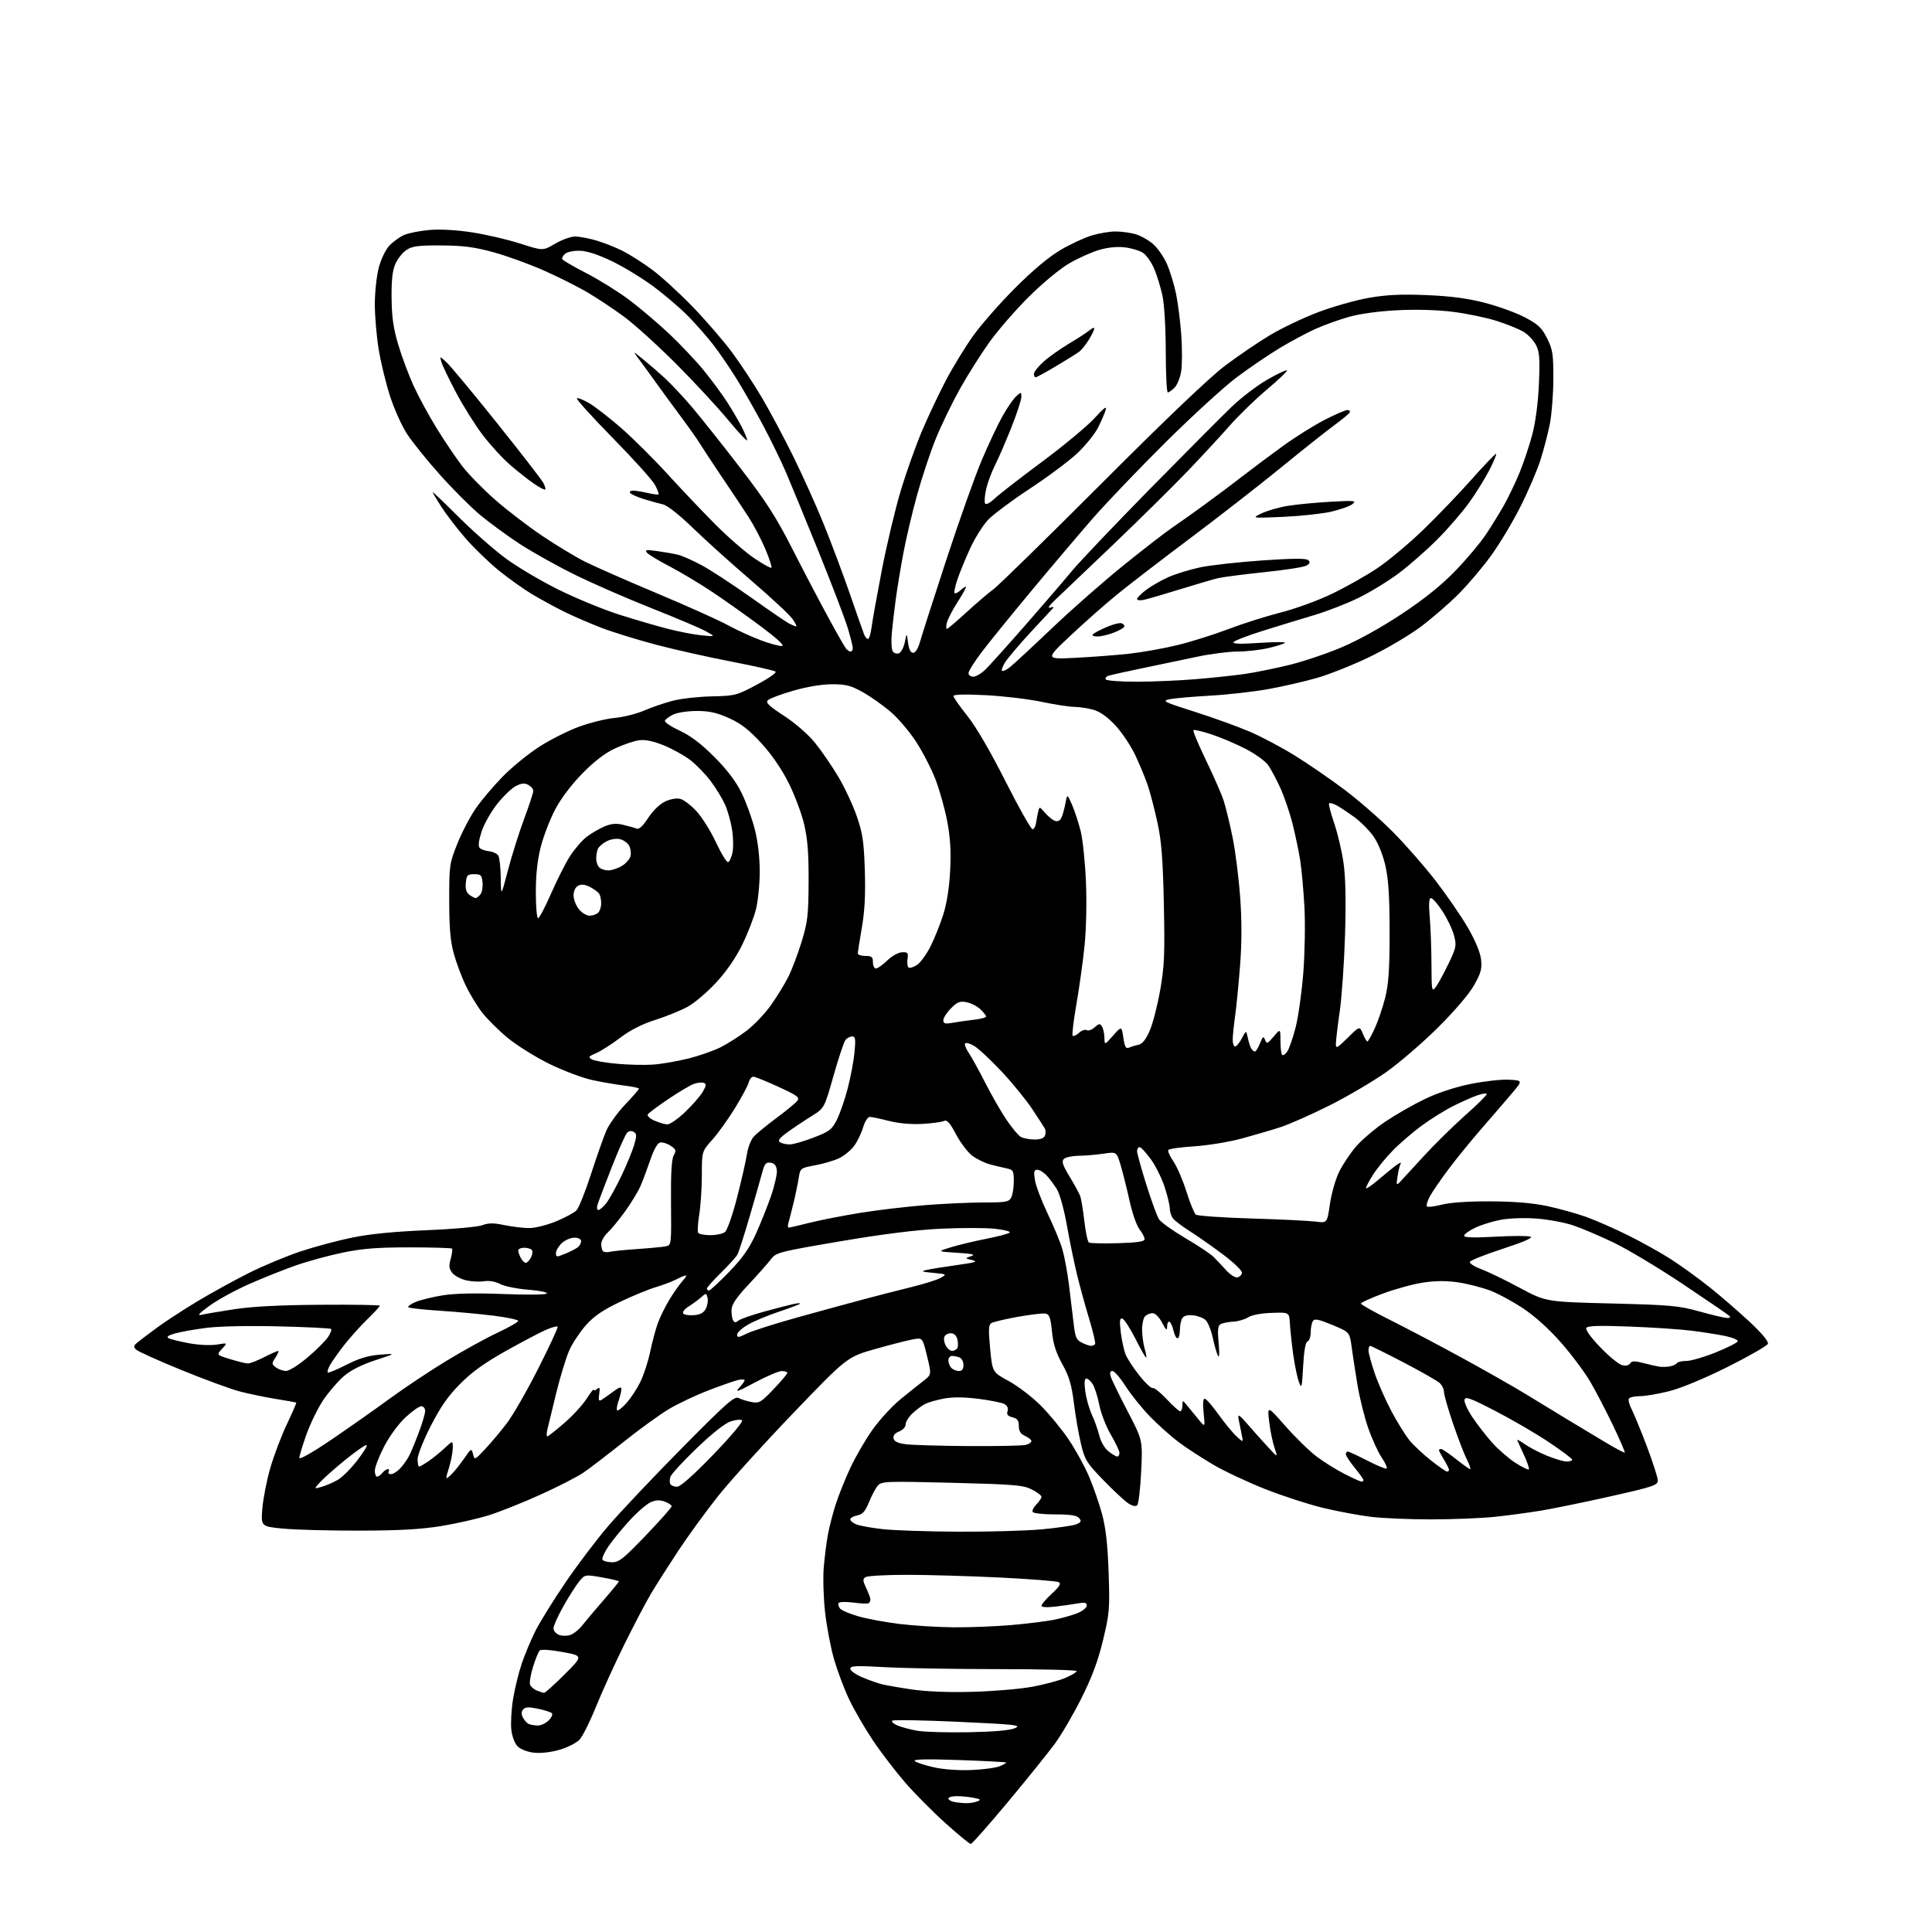 <?xml version="1.0" encoding="UTF-8" standalone="no"?>
<svg 
  version="1.1" 
  xmlns="http://www.w3.org/2000/svg" 
  xmlns:xlink="http://www.w3.org/1999/xlink" 
  xmlns:svg="http://www.w3.org/2000/svg"
  xmlns:rdf="http://www.w3.org/1999/02/22-rdf-syntax-ns#"
  xmlns:cc="http://creativecommons.org/ns#"
  xmlns:dc="http://purl.org/dc/elements/1.1/"
  viewBox="0 0 768 768"
  width="768"
  height="768"
>
<style>svg {background-color: white; }</style>"
<path stroke="none" fill="black" fill-rule="evenodd" d="M385.90,733.00C385.42,733.00 380.92,729.31 375.89,724.79C370.86,720.28 363.61,712.97 359.78,708.54C355.94,704.12 350.17,696.57 346.95,691.76C343.73,686.95 339.51,679.66 337.56,675.56C335.61,671.46 332.92,664.30 331.57,659.65C330.22,655.00 328.61,646.54 327.98,640.85C327.34,635.16 327.11,627.12 327.46,623.00C327.81,618.88 328.55,613.02 329.11,610.00C329.67,606.98 331.06,601.58 332.21,598.00C333.35,594.42 335.97,587.90 338.02,583.50C340.07,579.10 344.05,572.25 346.87,568.29C349.69,564.32 354.65,558.92 357.88,556.29C361.11,553.65 365.23,550.36 367.04,548.96C370.32,546.43 370.32,546.43 368.53,539.11C366.73,531.78 366.73,531.78 363.25,532.35C361.33,532.66 354.60,534.37 348.28,536.15C336.80,539.38 336.80,539.38 315.53,561.52C303.83,573.70 290.35,588.58 285.57,594.58C280.78,600.59 273.60,610.45 269.60,616.50C265.61,622.55 260.74,630.20 258.78,633.50C256.82,636.80 252.09,645.80 248.28,653.50C244.47,661.20 239.38,672.37 236.97,678.32C234.57,684.27 231.61,690.21 230.40,691.51C229.19,692.82 225.62,694.64 222.45,695.56C219.00,696.56 214.92,697.03 212.24,696.72C209.66,696.43 206.93,695.38 205.78,694.22C204.60,693.04 203.57,690.33 203.26,687.59C202.97,685.03 203.28,679.55 203.95,675.40C204.62,671.25 206.19,664.85 207.44,661.18C208.69,657.50 211.15,651.67 212.90,648.20C214.64,644.74 219.95,636.19 224.69,629.20C229.43,622.22 237.16,612.00 241.88,606.50C246.60,601.00 259.74,587.11 271.08,575.63C288.83,557.67 291.96,554.90 293.60,555.74C294.64,556.28 296.97,557.00 298.77,557.34C301.77,557.91 302.50,557.48 307.50,552.23C310.50,549.08 312.97,546.16 312.98,545.75C312.99,545.34 311.99,545.01 310.75,545.02C309.51,545.03 304.68,547.09 300.00,549.60C293.40,553.14 292.00,553.62 293.75,551.76C294.99,550.45 296.00,549.05 296.00,548.67C296.00,548.28 294.76,548.25 293.25,548.61C291.74,548.97 286.45,550.83 281.50,552.74C276.55,554.65 269.57,557.95 266.00,560.07C262.43,562.19 254.32,568.05 248.00,573.09C241.68,578.12 234.50,583.63 232.05,585.31C229.60,587.00 221.90,590.95 214.96,594.09C208.01,597.24 198.76,600.94 194.41,602.31C190.06,603.68 181.55,605.62 175.50,606.61C167.42,607.93 158.80,608.42 143.00,608.45C131.18,608.48 117.50,608.12 112.61,607.65C103.73,606.80 103.73,606.80 104.29,599.65C104.61,595.72 106.03,588.45 107.46,583.50C108.90,578.55 111.86,570.72 114.06,566.11C116.25,561.49 117.92,557.64 117.77,557.54C117.62,557.45 113.93,556.79 109.57,556.09C105.20,555.38 98.68,554.02 95.07,553.06C91.45,552.09 81.08,548.27 72.00,544.56C62.92,540.85 54.88,537.23 54.13,536.50C52.97,535.39 53.05,534.95 54.63,533.65C55.66,532.80 59.20,530.12 62.50,527.70C65.80,525.27 73.00,520.58 78.50,517.27C84.00,513.97 93.16,508.93 98.86,506.07C104.56,503.21 113.79,499.35 119.36,497.49C124.94,495.63 134.22,493.14 140.00,491.96C147.07,490.51 156.70,489.56 169.50,489.04C179.95,488.61 189.94,487.72 191.70,487.05C194.17,486.11 196.18,486.10 200.51,487.00C203.60,487.64 208.04,488.17 210.39,488.17C212.75,488.17 217.54,486.97 221.08,485.50C224.61,484.03 228.24,482.08 229.14,481.17C230.05,480.25 232.64,473.80 234.90,466.83C237.15,459.87 239.90,452.07 240.99,449.52C242.09,446.96 245.46,442.27 248.49,439.09C251.52,435.92 254.00,433.07 254.00,432.77C254.00,432.48 251.41,431.92 248.25,431.54C245.09,431.16 239.35,430.18 235.50,429.35C231.65,428.53 223.99,425.65 218.48,422.96C212.97,420.26 205.46,415.59 201.81,412.57C198.15,409.55 193.53,404.95 191.53,402.34C189.54,399.73 186.61,394.87 185.03,391.54C183.45,388.22 181.36,382.57 180.37,379.00C179.04,374.15 178.58,368.82 178.57,358.00C178.56,343.97 178.66,343.24 181.80,335.39C183.58,330.93 186.87,324.63 189.11,321.39C191.35,318.15 196.18,312.44 199.84,308.70C203.50,304.96 210.04,299.62 214.37,296.84C218.71,294.05 225.84,290.46 230.22,288.86C234.61,287.26 240.97,285.70 244.35,285.39C247.73,285.09 252.98,283.77 256.02,282.47C259.06,281.16 264.20,279.40 267.45,278.56C270.70,277.71 277.66,276.93 282.92,276.82C292.16,276.62 292.79,276.46 300.82,272.19C305.41,269.75 308.78,267.41 308.33,266.99C307.87,266.57 300.07,264.80 291.00,263.05C281.93,261.31 268.43,258.29 261.00,256.34C253.57,254.39 243.65,251.32 238.96,249.52C234.26,247.71 227.51,244.78 223.96,243.01C220.40,241.23 214.80,238.17 211.50,236.20C208.20,234.24 202.22,229.97 198.22,226.73C194.22,223.48 188.21,217.64 184.86,213.76C181.51,209.87 177.25,204.30 175.39,201.39C173.52,198.48 172.00,195.90 172.00,195.65C172.00,195.41 176.61,199.81 182.25,205.44C187.89,211.07 196.30,218.48 200.94,221.91C205.58,225.35 215.13,230.99 222.15,234.46C229.17,237.93 239.99,242.37 246.20,244.34C252.42,246.31 261.10,248.85 265.50,249.98C269.90,251.11 275.98,252.28 279.00,252.57C284.50,253.10 284.50,253.10 280.50,250.89C278.30,249.68 268.62,245.58 259.00,241.77C249.38,237.97 235.65,231.98 228.50,228.45C221.35,224.93 211.45,219.39 206.50,216.15C201.55,212.91 194.49,207.73 190.80,204.65C187.12,201.57 179.97,194.42 174.92,188.77C169.87,183.12 164.00,175.84 161.86,172.59C159.73,169.33 156.64,162.47 155.00,157.34C153.35,152.21 151.33,143.84 150.51,138.75C149.68,133.66 149.01,125.66 149.00,120.96C149.00,116.26 149.70,109.74 150.55,106.46C151.46,102.99 153.23,99.30 154.80,97.63C156.29,96.05 158.93,94.14 160.69,93.39C162.44,92.64 166.94,91.75 170.69,91.42C174.88,91.05 181.38,91.41 187.60,92.36C193.15,93.21 201.77,95.21 206.76,96.82C215.82,99.73 215.82,99.73 220.66,96.88C223.32,95.32 226.88,94.03 228.57,94.02C230.26,94.01 234.08,94.73 237.07,95.61C240.06,96.50 244.75,98.35 247.50,99.73C250.25,101.11 255.44,104.41 259.04,107.06C262.64,109.71 269.88,116.31 275.14,121.73C280.39,127.14 287.50,135.37 290.94,139.99C294.37,144.62 299.71,152.71 302.80,157.96C305.90,163.21 311.44,173.57 315.12,181.00C318.80,188.43 324.28,200.57 327.30,208.00C330.32,215.43 335.05,228.03 337.81,236.00C340.56,243.97 343.13,251.29 343.52,252.25C343.90,253.21 344.59,254.00 345.05,254.00C345.50,254.00 346.15,251.86 346.48,249.25C346.81,246.64 348.68,236.28 350.62,226.23C352.57,216.19 355.95,202.03 358.14,194.78C360.33,187.52 364.15,176.84 366.62,171.04C369.10,165.24 373.34,156.28 376.05,151.13C378.76,145.97 383.57,138.10 386.74,133.63C389.91,129.17 397.45,120.56 403.51,114.51C410.67,107.35 417.01,102.04 421.66,99.32C425.58,97.02 431.17,94.43 434.08,93.57C436.99,92.71 441.19,92.00 443.43,92.01C445.67,92.01 449.20,92.48 451.28,93.06C453.35,93.64 456.56,95.43 458.40,97.05C460.24,98.66 462.74,102.29 463.95,105.11C465.16,107.93 466.77,113.22 467.52,116.87C468.27,120.52 469.19,127.84 469.57,133.14C469.95,138.45 469.94,144.89 469.56,147.47C469.17,150.04 467.99,153.01 466.93,154.07C465.87,155.13 464.65,156.00 464.22,156.00C463.79,156.00 463.42,148.69 463.41,139.75C463.39,130.33 462.84,120.98 462.09,117.50C461.38,114.20 459.89,109.38 458.79,106.80C457.69,104.21 455.70,101.38 454.35,100.50C453.01,99.62 449.76,98.64 447.12,98.33C444.09,97.97 440.34,98.34 436.92,99.35C433.94,100.22 428.57,102.64 425.00,104.72C421.28,106.88 414.41,112.57 408.96,118.00C403.71,123.22 396.67,131.32 393.32,136.00C389.97,140.68 384.71,149.00 381.63,154.50C378.55,160.00 374.24,168.88 372.06,174.23C369.87,179.58 366.50,189.70 364.56,196.73C362.62,203.75 360.15,214.22 359.08,220.00C358.00,225.78 356.66,233.88 356.11,238.00C355.55,242.12 354.84,248.20 354.52,251.50C354.21,254.80 354.37,258.13 354.87,258.90C355.38,259.66 356.49,260.02 357.34,259.70C358.19,259.37 359.24,257.39 359.67,255.30C360.45,251.50 360.45,251.50 360.97,255.50C361.32,258.15 362.00,259.50 363.00,259.50C363.92,259.50 364.98,257.77 365.76,255.00C366.45,252.53 371.15,237.90 376.19,222.50C381.23,207.10 387.55,189.33 390.23,183.00C392.91,176.68 396.62,168.79 398.48,165.48C400.33,162.16 402.78,158.60 403.92,157.57C405.96,155.72 406.00,155.73 406.00,157.82C406.00,159.00 404.19,164.51 401.98,170.06C399.76,175.62 396.85,182.34 395.50,185.01C394.15,187.67 392.57,191.94 392.00,194.49C391.43,197.04 391.25,199.59 391.59,200.15C391.96,200.75 393.53,199.94 395.36,198.21C397.09,196.57 405.54,190.02 414.14,183.63C422.74,177.25 432.14,169.44 435.03,166.28C438.89,162.05 440.08,161.19 439.51,163.01C439.09,164.38 437.72,167.53 436.48,170.00C435.23,172.47 431.58,177.00 428.36,180.06C425.14,183.12 416.65,189.47 409.50,194.17C402.35,198.88 394.83,204.48 392.80,206.61C390.76,208.75 387.55,213.88 385.65,218.00C383.76,222.12 381.47,227.70 380.57,230.38C379.67,233.07 379.17,235.50 379.46,235.79C379.75,236.08 380.89,235.50 381.99,234.51C383.10,233.51 384.00,233.01 384.00,233.39C384.00,233.78 382.44,236.54 380.52,239.53C378.61,242.52 376.76,246.10 376.41,247.48C376.07,248.87 376.06,250.00 376.39,250.00C376.72,250.00 380.21,247.05 384.13,243.45C388.06,239.84 392.90,235.71 394.89,234.26C396.87,232.81 416.28,213.82 438.01,192.06C463.59,166.44 480.86,149.98 487.01,145.35C492.23,141.42 500.32,135.92 505.00,133.13C509.68,130.34 518.28,126.25 524.13,124.05C529.98,121.84 538.98,119.30 544.13,118.40C551.13,117.18 556.91,116.90 567.00,117.31C576.70,117.71 583.24,118.57 590.24,120.37C595.60,121.75 602.80,124.37 606.24,126.19C611.49,128.97 612.90,130.30 615.00,134.50C617.22,138.94 617.50,140.74 617.48,150.50C617.47,156.55 616.84,164.65 616.09,168.50C615.33,172.35 613.63,178.88 612.31,183.00C610.98,187.12 607.42,195.41 604.39,201.42C601.37,207.43 596.14,216.15 592.79,220.79C589.43,225.44 583.54,232.39 579.70,236.24C575.85,240.08 569.06,245.95 564.60,249.27C560.15,252.59 551.10,257.92 544.50,261.11C537.90,264.30 528.48,268.06 523.57,269.47C518.65,270.89 509.87,272.90 504.05,273.95C498.23,274.99 487.85,276.16 480.99,276.54C474.12,276.92 466.93,277.55 465.00,277.95C461.74,278.63 462.44,278.98 475.00,282.97C482.43,285.33 492.32,288.92 497.00,290.94C501.68,292.96 509.76,297.26 514.96,300.50C520.16,303.73 528.94,309.77 534.46,313.92C539.98,318.07 548.57,325.55 553.54,330.55C558.52,335.54 566.21,344.33 570.65,350.07C575.08,355.81 580.85,364.20 583.48,368.72C586.49,373.92 588.42,378.58 588.74,381.39C589.16,385.11 588.71,386.78 585.95,391.67C583.97,395.17 578.22,401.90 571.57,408.50C565.48,414.55 556.22,422.52 551.00,426.21C545.77,429.89 535.65,435.84 528.50,439.43C521.35,443.01 512.63,446.88 509.12,448.03C505.62,449.17 498.64,451.22 493.62,452.58C488.61,453.94 480.10,455.34 474.71,455.68C469.33,456.02 464.70,456.68 464.42,457.14C464.13,457.59 465.06,459.66 466.48,461.73C467.90,463.80 470.22,469.20 471.64,473.72C473.06,478.24 474.73,482.34 475.36,482.83C475.99,483.33 485.95,484.02 497.50,484.37C509.05,484.72 520.54,485.28 523.04,485.61C527.57,486.21 527.57,486.21 528.67,478.61C529.27,474.43 530.93,468.64 532.36,465.75C533.79,462.86 536.82,458.34 539.10,455.70C541.38,453.06 546.60,448.63 550.70,445.86C554.80,443.10 561.88,439.05 566.42,436.87C571.49,434.43 578.45,432.14 584.46,430.91C589.85,429.81 596.75,429.04 599.80,429.20C605.34,429.50 605.34,429.50 601.12,434.50C598.79,437.25 593.43,443.48 589.20,448.34C584.96,453.20 578.94,460.58 575.82,464.75C572.70,468.92 569.34,473.81 568.36,475.62C567.39,477.44 566.88,479.21 567.24,479.57C567.60,479.93 570.28,479.61 573.20,478.86C576.51,478.01 583.75,477.52 592.50,477.56C601.97,477.60 609.25,478.21 615.00,479.43C619.67,480.42 626.65,482.36 630.50,483.73C634.35,485.11 641.96,488.46 647.41,491.17C652.86,493.89 660.51,498.17 664.41,500.68C668.31,503.20 675.10,508.12 679.50,511.61C683.90,515.11 691.06,521.30 695.41,525.36C700.45,530.07 703.11,533.27 702.76,534.19C702.45,534.99 695.29,539.09 686.85,543.32C677.63,547.93 668.34,551.79 663.59,553.00C659.24,554.10 653.98,555.00 651.90,555.00C649.82,555.00 647.85,555.44 647.52,555.97C647.19,556.50 647.68,558.41 648.61,560.21C649.53,562.00 652.25,568.63 654.65,574.94C657.04,581.25 659.00,587.36 659.00,588.50C659.00,590.40 657.25,590.99 640.25,594.81C629.94,597.13 617.45,599.69 612.50,600.51C607.55,601.32 599.23,602.44 594.00,602.98C588.77,603.52 577.51,603.97 568.97,603.98C560.43,603.99 549.63,603.53 544.97,602.96C540.31,602.39 531.82,600.81 526.11,599.45C520.39,598.08 510.04,594.73 503.11,592.00C496.17,589.27 486.90,584.93 482.50,582.35C478.10,579.78 472.02,575.85 469.00,573.62C465.98,571.40 460.77,566.80 457.44,563.40C454.11,560.00 449.63,554.47 447.49,551.11C445.35,547.75 442.98,545.00 442.23,545.00C441.28,545.00 441.07,545.68 441.55,547.25C441.93,548.49 444.94,554.67 448.24,561.00C454.24,572.50 454.24,572.50 453.63,584.94C453.30,591.78 452.59,597.81 452.06,598.34C451.45,598.95 450.15,598.67 448.47,597.57C447.02,596.62 442.58,592.48 438.60,588.37C431.95,581.51 431.23,580.34 429.72,574.04C428.81,570.27 427.54,562.98 426.90,557.84C425.98,550.43 425.02,547.21 422.29,542.26C419.75,537.66 418.66,534.24 418.17,529.27C417.62,523.78 417.15,522.46 415.63,522.17C414.60,521.97 409.64,522.55 404.60,523.46C399.57,524.36 394.83,525.49 394.08,525.95C392.97,526.64 392.88,528.58 393.60,536.13C394.50,545.47 394.50,545.47 400.97,548.98C404.54,550.92 410.21,555.24 413.59,558.60C416.97,561.95 421.99,568.04 424.75,572.13C427.51,576.22 431.18,582.87 432.89,586.91C434.61,590.95 436.95,597.68 438.08,601.87C439.56,607.35 440.30,613.87 440.69,625.00C441.19,639.49 441.05,641.25 438.48,651.94C436.49,660.24 434.13,666.58 429.90,675.03C426.69,681.44 421.95,689.57 419.37,693.09C416.78,696.62 408.39,707.04 400.72,716.25C393.05,725.46 386.38,733.00 385.90,733.00zM384.00,716.79C385.38,716.83 387.38,716.52 388.45,716.10C390.11,715.45 389.90,715.23 387.08,714.67C385.25,714.30 382.23,714.00 380.38,714.00C378.52,714.00 377.00,714.42 377.00,714.93C377.00,715.44 378.01,716.06 379.25,716.29C380.49,716.53 382.62,716.76 384.00,716.79zM386.00,703.62C390.68,703.43 395.80,702.76 397.39,702.11C398.98,701.47 400.10,700.79 399.89,700.61C399.67,700.43 391.20,699.99 381.05,699.64C368.40,699.20 362.92,699.32 363.63,700.03C364.19,700.59 367.55,701.71 371.08,702.50C374.90,703.37 380.95,703.82 386.00,703.62zM385.00,688.59C395.21,688.40 401.52,687.84 403.50,686.96C406.17,685.77 403.72,685.49 381.00,684.45C366.98,683.80 355.14,683.60 354.69,683.99C354.25,684.39 355.20,685.25 356.80,685.92C358.41,686.58 361.92,687.52 364.61,688.00C367.30,688.48 376.48,688.75 385.00,688.59zM213.75,685.92C214.99,685.96 216.94,685.05 218.10,683.90C219.25,682.75 219.82,681.44 219.35,681.01C218.88,680.57 216.37,679.77 213.77,679.23C210.13,678.48 208.79,678.55 207.95,679.56C207.18,680.49 207.17,681.45 207.92,682.85C208.50,683.94 209.54,685.05 210.24,685.33C210.93,685.61 212.51,685.88 213.75,685.92zM216.27,672.94C216.69,672.97 220.36,669.67 224.43,665.61C231.82,658.21 231.82,658.21 223.66,656.71C218.91,655.83 215.11,655.57 214.56,656.09C214.05,656.57 212.85,659.50 211.89,662.60C210.93,665.69 210.40,668.88 210.71,669.69C211.02,670.50 212.23,671.55 213.39,672.02C214.55,672.49 215.84,672.90 216.27,672.94zM386.50,672.53C394.75,672.31 405.43,671.41 410.24,670.53C415.05,669.65 421.01,668.07 423.49,667.00C425.97,665.94 428.00,664.72 428.00,664.29C428.00,663.85 413.94,663.50 396.75,663.50C379.56,663.50 359.31,663.15 351.75,662.72C340.25,662.08 338.00,662.18 338.00,663.35C338.00,664.12 340.14,665.65 342.75,666.75C345.36,667.85 348.85,669.08 350.50,669.50C352.15,669.92 357.55,670.86 362.50,671.59C368.16,672.43 377.07,672.78 386.50,672.53zM226.87,649.85C228.18,649.36 230.20,647.73 231.37,646.23C232.53,644.73 236.30,640.26 239.74,636.29C243.18,632.33 246.00,628.89 246.00,628.64C246.00,628.40 242.97,627.68 239.26,627.03C232.52,625.86 232.52,625.86 230.21,628.68C228.94,630.23 226.13,634.65 223.96,638.50C221.80,642.35 220.02,646.30 220.01,647.28C220.01,648.26 221.01,649.44 222.25,649.90C223.50,650.37 225.56,650.35 226.87,649.85zM379.00,646.88C385.32,646.94 395.68,646.53 402.00,645.99C408.32,645.44 415.98,644.49 419.00,643.88C422.02,643.27 426.19,642.10 428.25,641.28C430.31,640.45 432.00,639.10 432.00,638.26C432.00,637.05 431.23,636.87 428.25,637.41C426.19,637.78 422.14,638.35 419.25,638.68C416.08,639.04 414.00,638.89 414.00,638.30C414.00,637.76 415.85,635.61 418.11,633.51C421.22,630.64 421.89,629.52 420.85,628.94C420.09,628.51 409.49,627.68 397.30,627.08C385.11,626.49 368.46,626.01 360.31,626.02C352.17,626.02 344.87,626.43 344.09,626.92C342.89,627.68 342.93,628.34 344.34,631.31C345.25,633.23 346.00,635.27 346.00,635.84C346.00,636.41 345.66,637.08 345.25,637.32C344.84,637.55 342.12,637.43 339.20,637.05C336.29,636.66 333.66,636.74 333.37,637.22C333.07,637.70 333.32,638.69 333.93,639.42C334.54,640.15 337.84,641.55 341.27,642.53C344.70,643.51 352.00,644.87 357.50,645.54C363.00,646.22 372.68,646.82 379.00,646.88zM243.31,621.02C246.07,621.03 247.88,619.59 256.75,610.32C262.39,604.43 267.00,599.24 267.00,598.78C267.00,598.32 265.79,597.49 264.32,596.93C262.42,596.21 260.80,596.25 258.81,597.08C257.26,597.72 253.53,600.90 250.53,604.14C247.52,607.39 243.68,612.06 241.98,614.53C240.28,617.00 239.17,619.46 239.51,620.01C239.84,620.55 241.55,621.01 243.31,621.02zM380.45,608.87C392.52,608.94 407.59,608.53 413.95,607.95C420.30,607.37 426.56,606.46 427.85,605.93C429.78,605.12 429.99,604.69 428.98,603.48C428.08,602.39 425.55,602.00 419.44,602.00C414.86,602.00 410.85,601.57 410.52,601.04C410.20,600.51 410.84,599.16 411.96,598.04C413.08,596.92 414.00,595.56 414.00,595.02C414.00,594.48 412.28,593.16 410.17,592.09C406.76,590.35 403.30,590.06 378.42,589.43C351.84,588.77 350.42,588.83 348.90,590.62C348.02,591.65 346.46,594.60 345.42,597.17C343.95,600.81 342.93,601.96 340.77,602.40C339.25,602.70 338.00,603.42 338.00,604.00C338.00,604.58 339.14,605.48 340.53,606.01C341.91,606.54 346.53,607.37 350.78,607.85C355.02,608.34 368.38,608.80 380.45,608.87zM127.91,591.03C129.69,590.51 132.57,589.27 134.30,588.25C136.04,587.24 139.45,583.84 141.89,580.70C144.33,577.56 146.08,574.75 145.78,574.45C145.49,574.15 141.93,576.57 137.87,579.82C133.82,583.07 129.19,587.13 127.58,588.84C124.67,591.96 124.67,591.96 127.91,591.03zM269.16,591.00C270.47,591.00 275.64,586.40 283.52,578.25C290.30,571.24 295.47,565.11 295.01,564.64C294.55,564.17 292.55,564.33 290.51,565.00C288.20,565.76 283.14,569.75 276.96,575.69C271.53,580.90 266.81,586.03 266.48,587.07C266.14,588.12 266.15,589.44 266.49,589.99C266.84,590.55 268.04,591.00 269.16,591.00zM541.25,588.99C541.66,588.99 542.00,588.71 542.00,588.35C542.00,588.00 540.42,585.78 538.50,583.43C536.58,581.09 535.00,578.68 535.00,578.08C535.00,577.49 535.34,577.00 535.75,577.00C536.16,577.01 539.60,578.60 543.39,580.54C547.17,582.49 550.66,583.95 551.15,583.78C551.63,583.62 550.80,581.70 549.31,579.51C547.82,577.32 545.38,571.97 543.87,567.63C542.37,563.28 540.46,555.63 539.63,550.61C538.80,545.60 537.76,538.81 537.31,535.52C536.50,529.54 536.50,529.54 529.61,526.68C524.09,524.39 522.56,524.09 521.88,525.16C521.41,525.90 521.02,527.92 521.02,529.67C521.01,531.41 520.45,533.02 519.77,533.24C518.97,533.51 518.36,536.92 518.02,543.08C517.54,551.80 517.41,552.26 516.31,549.26C515.65,547.48 514.64,542.53 514.05,538.26C513.47,533.99 512.88,528.51 512.75,526.07C512.50,521.64 512.50,521.64 505.50,521.89C501.29,522.03 497.56,522.74 496.13,523.67C494.83,524.51 492.13,525.29 490.13,525.39C488.13,525.49 485.89,525.95 485.14,526.41C484.12,527.04 483.95,528.85 484.43,533.87C484.80,537.79 484.70,539.89 484.19,539.00C483.71,538.17 482.78,534.96 482.11,531.86C481.45,528.76 480.14,525.54 479.20,524.70C478.27,523.87 476.02,523.03 474.21,522.85C472.08,522.63 470.58,523.04 469.97,524.01C469.46,524.83 469.02,526.96 469.02,528.75C469.01,530.54 468.59,532.00 468.08,532.00C467.57,532.00 466.86,530.66 466.50,529.01C466.14,527.37 465.43,525.77 464.92,525.45C464.42,525.14 463.98,525.92 463.96,527.19C463.92,529.14 463.61,528.92 461.93,525.75C460.78,523.57 459.21,522.00 458.18,522.00C457.20,522.00 455.86,522.54 455.20,523.20C454.54,523.86 454.00,526.23 454.00,528.46C454.00,530.69 454.44,534.06 454.98,535.94C455.52,537.83 455.82,539.51 455.64,539.69C455.46,539.87 453.55,536.54 451.41,532.29C449.26,528.04 446.90,524.39 446.16,524.17C445.10,523.86 444.97,524.98 445.53,529.64C445.92,532.86 446.80,536.85 447.48,538.50C448.16,540.15 450.61,543.89 452.93,546.81C455.24,549.73 457.63,551.96 458.22,551.76C458.81,551.56 461.32,553.56 463.78,556.20C466.25,558.84 468.66,561.00 469.14,561.00C469.61,561.00 470.01,559.99 470.03,558.75C470.07,556.50 470.07,556.50 471.78,558.57C472.73,559.71 474.76,562.19 476.29,564.07C479.08,567.50 479.08,567.50 478.47,561.75C478.08,558.10 478.23,556.00 478.88,556.00C479.44,556.00 481.91,558.81 484.36,562.25C486.82,565.69 490.06,569.62 491.56,571.00C494.29,573.50 494.29,573.50 493.54,570.00C493.13,568.08 492.59,565.38 492.34,564.00C491.97,561.90 492.58,562.29 496.20,566.46C498.56,569.19 502.19,573.24 504.25,575.46C508.00,579.50 508.00,579.50 506.63,575.48C505.87,573.26 504.92,568.59 504.51,565.09C503.77,558.73 503.77,558.73 510.97,566.89C514.92,571.38 520.51,576.83 523.38,579.00C526.26,581.17 531.28,584.30 534.55,585.96C537.82,587.62 540.84,588.98 541.25,588.99zM179.12,586.40C180.28,585.36 182.62,582.48 184.33,580.02C187.32,575.67 187.44,575.61 188.04,578.02C188.65,580.47 188.70,580.45 192.88,576.00C195.21,573.52 199.10,568.89 201.52,565.70C203.95,562.51 209.58,552.68 214.04,543.86C218.50,535.04 221.94,527.61 221.68,527.35C221.43,527.09 219.48,527.60 217.36,528.49C215.24,529.37 208.10,533.11 201.50,536.79C192.80,541.65 187.71,545.29 183.00,550.02C178.15,554.89 175.17,559.16 171.25,566.81C168.36,572.45 166.00,578.40 166.00,580.03C166.00,581.66 166.27,583.00 166.60,583.00C166.92,583.00 168.61,582.03 170.35,580.84C172.08,579.65 174.96,577.32 176.75,575.65C180.00,572.61 180.00,572.61 179.99,575.55C179.98,577.17 179.31,580.71 178.49,583.40C177.00,588.31 177.00,588.31 179.12,586.40zM149.88,587.00C150.36,587.00 151.32,586.33 152.00,585.50C152.68,584.67 153.67,584.00 154.18,584.00C154.70,584.00 154.84,584.45 154.50,585.00C154.16,585.55 154.57,586.00 155.40,586.00C156.24,586.00 157.88,584.99 159.05,583.75C160.21,582.51 161.79,580.32 162.55,578.87C163.31,577.43 165.07,573.21 166.46,569.50C167.86,565.80 169.00,561.92 169.00,560.88C169.00,559.85 168.31,559.00 167.46,559.00C166.61,559.00 163.76,561.02 161.12,563.49C158.34,566.08 154.78,570.98 152.66,575.09C150.65,579.00 149.00,583.28 149.00,584.60C149.00,585.92 149.39,587.00 149.88,587.00zM575.25,585.00C575.66,585.00 576.00,584.66 576.00,584.25C575.99,583.84 575.09,582.03 574.00,580.23C572.90,578.43 572.00,576.74 572.00,576.48C572.00,576.21 572.39,576.00 572.87,576.00C573.35,576.00 576.00,577.80 578.76,580.00C581.53,582.20 584.07,584.00 584.41,584.00C584.76,584.00 584.18,582.31 583.13,580.25C582.08,578.19 579.60,571.74 577.61,565.91C575.63,560.09 574.00,554.42 574.00,553.32C574.00,552.21 573.21,550.60 572.25,549.73C571.29,548.86 564.83,545.19 557.90,541.57C550.98,537.96 545.01,535.00 544.65,535.00C544.29,535.00 544.00,535.82 544.00,536.82C544.00,537.83 545.11,541.90 546.46,545.88C547.81,549.85 550.83,556.69 553.16,561.07C555.49,565.45 558.74,570.65 560.37,572.64C562.01,574.62 565.85,578.21 568.92,580.62C571.99,583.03 574.84,585.00 575.25,585.00zM607.78,584.05C607.94,583.64 607.06,581.10 605.82,578.41C604.59,575.71 603.39,573.09 603.15,572.58C602.92,572.08 604.20,572.72 606.00,574.00C607.81,575.29 611.81,577.38 614.89,578.65C617.98,579.91 621.51,580.96 622.75,580.98C623.99,580.99 624.99,580.66 624.99,580.25C624.98,579.84 620.81,576.72 615.74,573.31C610.66,569.91 601.10,564.34 594.50,560.93C584.43,555.72 582.45,555.00 582.16,556.44C581.98,557.39 583.38,560.49 585.28,563.33C587.19,566.17 590.70,570.70 593.08,573.40C595.47,576.09 599.69,579.75 602.46,581.54C605.23,583.32 607.63,584.45 607.78,584.05zM131.75,572.28C138.76,567.51 149.22,560.15 155.00,555.92C160.78,551.69 170.90,544.95 177.50,540.94C184.10,536.93 193.21,531.91 197.75,529.78C202.29,527.65 206.00,525.53 206.00,525.08C206.00,524.62 201.61,523.69 196.25,523.01C190.89,522.34 181.20,521.44 174.72,521.03C168.24,520.61 162.66,519.99 162.31,519.65C161.97,519.31 163.30,518.36 165.26,517.54C167.22,516.72 172.13,515.53 176.16,514.89C180.97,514.14 189.25,513.97 200.17,514.40C209.62,514.78 217.08,514.68 217.39,514.18C217.69,513.69 214.36,513.02 209.98,512.68C205.61,512.34 200.60,511.33 198.86,510.43C196.91,509.42 194.44,508.99 192.45,509.31C190.67,509.60 187.48,509.45 185.36,508.97C183.24,508.49 180.75,507.17 179.83,506.04C178.49,504.38 178.36,503.29 179.16,500.40C179.70,498.43 179.93,496.60 179.67,496.34C179.41,496.08 171.84,495.86 162.85,495.85C150.14,495.84 144.23,496.30 136.31,497.92C130.71,499.07 122.17,501.41 117.35,503.11C112.52,504.81 104.17,508.16 98.80,510.54C93.42,512.93 86.42,516.76 83.26,519.07C79.18,522.03 78.24,523.08 80.05,522.66C81.45,522.33 87.30,521.33 93.05,520.45C100.14,519.35 111.13,518.78 127.25,518.67C140.31,518.57 151.00,518.74 151.00,519.04C151.00,519.33 148.71,521.81 145.91,524.54C143.11,527.27 138.90,531.98 136.56,535.00C134.22,538.02 131.75,541.55 131.07,542.84C130.39,544.12 130.04,545.37 130.28,545.61C130.53,545.86 133.85,544.47 137.66,542.54C142.70,539.97 146.36,538.87 151.05,538.50C157.50,537.98 157.50,537.98 149.13,540.74C143.50,542.60 139.38,544.71 136.50,547.21C134.16,549.26 130.51,553.53 128.39,556.71C126.28,559.90 123.30,566.02 121.77,570.32C120.25,574.62 119.00,578.77 119.00,579.54C119.00,580.35 124.31,577.33 131.75,572.28zM444.13,579.00C444.61,579.00 445.00,578.36 445.00,577.57C445.00,576.79 443.46,573.52 441.58,570.32C439.70,567.12 437.64,561.80 436.99,558.50C436.35,555.20 435.17,551.49 434.39,550.25C433.60,549.01 432.46,548.00 431.85,548.00C431.10,548.00 430.96,549.63 431.41,553.06C431.78,555.84 432.96,560.01 434.02,562.31C435.09,564.61 436.43,568.39 437.00,570.70C437.61,573.15 439.13,575.75 440.66,576.95C442.09,578.08 443.66,579.00 444.13,579.00zM645.86,577.42C646.05,577.26 643.98,572.44 641.25,566.72C638.51,561.00 634.45,553.20 632.22,549.37C629.99,545.55 624.78,538.55 620.64,533.83C615.98,528.49 610.28,523.33 605.62,520.21C601.49,517.44 595.50,514.20 592.30,512.99C589.11,511.79 583.46,510.34 579.75,509.78C575.09,509.07 570.79,509.09 565.86,509.82C561.93,510.40 554.73,512.36 549.86,514.16C544.99,515.97 541.00,517.78 541.00,518.19C541.00,518.60 546.29,521.57 552.75,524.80C559.21,528.02 572.00,534.76 581.17,539.77C590.34,544.77 601.82,551.30 606.67,554.27C611.53,557.24 618.88,561.72 623.00,564.22C627.12,566.72 633.88,570.78 638.00,573.24C642.12,575.71 645.66,577.59 645.86,577.42zM385.00,574.84C396.27,574.91 406.51,574.70 407.75,574.37C408.99,574.04 410.00,573.36 410.00,572.86C410.00,572.36 408.88,571.44 407.50,570.82C405.69,569.99 405.00,568.90 405.00,566.86C405.00,564.67 404.43,563.89 402.47,563.40C400.59,562.93 400.09,562.30 400.52,560.94C400.89,559.76 400.43,558.77 399.20,558.11C398.16,557.55 393.49,556.62 388.83,556.04C383.13,555.33 378.63,555.31 375.15,555.97C372.29,556.51 368.95,557.47 367.72,558.10C366.50,558.73 364.26,560.40 362.75,561.81C361.24,563.22 360.00,565.20 360.00,566.21C360.00,567.27 358.90,568.47 357.43,569.03C355.76,569.66 354.97,570.62 355.19,571.75C355.42,572.99 356.83,573.67 360.01,574.10C362.48,574.43 373.73,574.76 385.00,574.84zM217.56,571.00C217.89,571.00 220.89,568.64 224.23,565.75C227.58,562.86 231.59,558.50 233.16,556.05C234.72,553.61 236.00,551.98 236.00,552.43C236.00,552.88 236.60,552.75 237.32,552.15C238.39,551.27 238.56,551.66 238.19,554.17C237.83,556.62 238.02,557.11 239.12,556.46C239.88,556.01 241.96,554.54 243.75,553.20C246.17,551.39 247.00,551.14 247.00,552.23C247.00,553.04 246.50,555.14 245.88,556.90C245.27,558.66 245.01,560.35 245.31,560.65C245.61,560.95 247.24,559.69 248.92,557.85C250.61,556.01 253.11,552.25 254.47,549.50C255.84,546.75 257.61,541.35 258.42,537.50C259.23,533.65 260.59,528.52 261.46,526.09C262.32,523.67 264.42,519.39 266.12,516.59C267.82,513.79 270.15,510.49 271.28,509.25C272.42,508.01 273.02,507.00 272.62,507.00C272.23,507.00 270.52,507.72 268.82,508.59C267.13,509.47 263.44,510.86 260.62,511.69C257.80,512.52 251.39,515.16 246.37,517.56C239.66,520.76 236.12,523.18 232.98,526.71C230.64,529.34 227.69,533.75 226.42,536.50C225.16,539.25 222.79,546.90 221.17,553.50C219.55,560.10 217.94,566.74 217.59,568.25C217.24,569.76 217.23,571.00 217.56,571.00zM113.69,544.97C114.93,544.99 118.68,542.63 122.28,539.58C125.79,536.60 129.45,532.96 130.41,531.49C131.37,530.03 131.92,528.58 131.62,528.28C131.32,527.98 121.94,527.52 110.79,527.25C98.82,526.96 87.01,527.20 82.00,527.85C77.33,528.45 71.72,529.45 69.55,530.07C66.77,530.87 66.04,531.43 67.05,531.97C67.85,532.39 71.51,533.29 75.18,533.97C79.00,534.67 83.71,534.89 86.18,534.49C90.50,533.77 90.50,533.77 88.26,536.18C86.03,538.60 86.03,538.60 91.55,540.30C94.59,541.23 97.75,542.00 98.57,542.00C99.39,542.00 102.29,540.88 105.00,539.50C107.71,538.12 110.23,537.00 110.58,537.00C110.94,537.00 110.47,538.16 109.54,539.58C107.94,542.03 107.94,542.24 109.67,543.55C110.68,544.31 112.49,544.95 113.69,544.97zM381.20,545.00C382.43,545.00 383.00,544.24 383.00,542.61C383.00,541.29 382.29,539.94 381.42,539.61C380.55,539.27 379.20,539.00 378.42,539.00C377.64,539.00 377.00,539.81 377.00,540.80C377.00,541.79 377.54,543.14 378.20,543.80C378.86,544.46 380.21,545.00 381.20,545.00zM663.76,543.17C665.01,542.94 666.27,542.36 666.57,541.88C666.87,541.40 668.58,541.00 670.37,541.00C672.15,541.00 677.40,539.47 682.02,537.61C686.64,535.74 690.58,533.76 690.77,533.19C690.96,532.63 688.72,531.68 685.81,531.08C682.89,530.48 676.90,529.53 672.50,528.98C668.10,528.42 657.03,527.68 647.90,527.33C635.74,526.87 631.11,527.01 630.58,527.86C630.15,528.56 632.37,531.64 636.12,535.54C639.56,539.12 643.46,542.33 644.79,542.66C646.28,543.04 647.52,542.77 648.01,541.98C648.64,540.96 649.73,540.92 653.16,541.81C655.55,542.43 658.40,543.08 659.50,543.26C660.60,543.43 662.52,543.39 663.76,543.17zM378.48,537.00C379.25,537.00 380.18,536.52 380.54,535.94C380.89,535.36 380.91,533.79 380.58,532.44C380.18,530.86 379.25,530.00 377.95,530.00C376.84,530.00 375.69,530.64 375.39,531.42C375.09,532.20 375.35,533.78 375.96,534.92C376.57,536.06 377.70,537.00 378.48,537.00zM433.69,534.99C434.35,534.99 435.08,534.66 435.33,534.25C435.57,533.84 434.47,529.23 432.89,524.00C431.30,518.77 429.11,510.76 428.01,506.18C426.91,501.61 425.14,492.94 424.07,486.91C422.98,480.74 421.26,474.55 420.13,472.73C419.03,470.95 417.19,468.49 416.03,467.25C414.87,466.01 413.21,465.00 412.33,465.00C411.03,465.00 410.86,465.75 411.41,469.14C411.77,471.41 414.04,477.37 416.44,482.39C418.85,487.40 421.49,493.78 422.30,496.57C423.12,499.35 424.29,505.65 424.91,510.57C425.53,515.48 426.36,522.41 426.77,525.97C427.39,531.50 427.86,532.63 430.00,533.71C431.38,534.40 433.04,534.98 433.69,534.99zM296.75,530.16C298.81,529.12 307.93,526.21 317.00,523.69C326.07,521.17 338.00,517.91 343.50,516.45C349.00,514.98 357.55,512.79 362.50,511.58C367.45,510.36 372.62,508.73 374.00,507.94C376.44,506.54 376.36,506.49 371.00,505.98C366.24,505.53 365.90,505.37 368.50,504.79C370.15,504.42 375.55,503.56 380.50,502.87C387.76,501.86 388.92,501.49 386.50,500.92C383.50,500.22 383.50,500.22 386.00,499.36C387.93,498.70 386.66,498.39 380.50,498.00C372.50,497.50 372.50,497.50 378.00,495.81C381.02,494.89 387.32,493.37 392.00,492.45C396.68,491.53 400.89,490.42 401.36,489.98C401.83,489.54 399.18,488.86 395.46,488.46C391.74,488.06 382.09,488.05 374.02,488.43C364.11,488.91 351.08,490.54 333.96,493.45C309.82,497.55 308.48,497.90 306.54,500.48C305.42,501.97 301.43,506.48 297.69,510.49C292.58,515.95 290.85,518.53 290.79,520.75C290.74,522.38 291.04,524.25 291.44,524.90C292.00,525.80 292.52,525.81 293.55,524.96C294.31,524.33 298.88,522.73 303.71,521.40C308.55,520.07 313.85,518.70 315.50,518.35C317.15,518.00 318.27,517.96 318.00,518.26C317.73,518.56 313.90,520.00 309.50,521.47C305.10,522.93 299.59,525.25 297.25,526.61C294.91,527.97 293.00,529.75 293.00,530.56C293.00,531.79 293.62,531.73 296.75,530.16zM686.45,523.91C687.66,523.97 688.04,523.65 687.45,523.08C686.93,522.58 678.62,516.90 669.00,510.47C659.38,504.04 647.00,496.62 641.50,493.97C636.00,491.33 628.72,488.23 625.31,487.09C621.91,485.95 615.39,484.74 610.81,484.40C606.03,484.04 599.98,484.25 596.57,484.89C593.30,485.50 588.69,486.94 586.32,488.09C583.94,489.24 582.00,490.65 582.00,491.24C582.00,491.96 585.90,492.08 594.32,491.61C601.09,491.23 607.42,491.22 608.37,491.59C609.51,492.03 605.78,493.67 597.37,496.41C590.37,498.69 584.49,501.04 584.29,501.63C584.09,502.22 586.09,503.50 588.72,504.47C591.35,505.45 598.23,508.77 604.00,511.87C614.50,517.50 614.50,517.50 640.50,518.15C664.03,518.74 667.36,519.04 675.50,521.31C680.45,522.69 685.38,523.86 686.45,523.91zM275.82,522.80C278.45,522.58 279.77,521.86 280.61,520.17C281.25,518.88 281.54,516.95 281.25,515.86C280.75,513.94 280.69,513.94 278.62,515.76C277.45,516.79 275.25,518.41 273.72,519.36C272.19,520.31 271.22,521.54 271.56,522.10C271.90,522.65 273.82,522.97 275.82,522.80zM281.83,513.00C282.29,513.00 285.87,509.69 289.79,505.65C295.07,500.21 297.81,496.33 300.38,490.68C302.29,486.49 305.04,479.63 306.49,475.44C307.93,471.26 308.98,466.63 308.81,465.16C308.59,463.30 307.84,462.41 306.31,462.19C304.47,461.93 303.92,462.59 302.96,466.19C302.33,468.56 300.08,476.45 297.96,483.71C295.84,490.98 293.67,497.73 293.13,498.71C292.59,499.70 289.64,502.96 286.57,505.97C283.51,508.97 281.00,511.78 281.00,512.22C281.00,512.65 281.37,513.00 281.83,513.00zM491.87,507.79C492.75,507.62 493.58,506.81 493.71,505.99C493.85,505.14 490.51,501.93 485.93,498.50C481.51,495.20 475.56,491.03 472.70,489.24C469.84,487.44 466.94,485.22 466.25,484.30C465.56,483.37 465.00,481.59 465.00,480.33C465.00,479.07 464.07,475.22 462.94,471.77C461.81,468.32 459.33,463.36 457.43,460.75C455.53,458.14 453.53,456.00 452.99,456.00C452.45,456.00 452.00,456.72 452.00,457.59C452.00,458.47 453.65,464.43 455.66,470.84C457.67,477.25 459.95,483.48 460.72,484.67C461.50,485.87 466.20,489.23 471.16,492.15C476.13,495.07 481.16,498.41 482.35,499.58C483.53,500.74 485.80,503.14 487.38,504.90C488.96,506.66 490.98,507.96 491.87,507.79zM209.00,502.00C209.51,502.00 210.42,501.09 211.01,499.98C211.61,498.87 211.82,497.52 211.49,496.98C211.15,496.44 209.78,496.00 208.44,496.00C207.10,496.00 206.00,496.48 206.00,497.07C206.00,497.65 206.47,499.00 207.04,500.07C207.60,501.13 208.49,502.00 209.00,502.00zM224.75,498.34C226.81,497.49 229.06,496.33 229.75,495.77C230.44,495.21 231.00,494.14 231.00,493.38C231.00,492.55 229.93,492.00 228.31,492.00C226.84,492.00 224.59,492.98 223.31,494.17C222.04,495.37 221.00,497.15 221.00,498.12C221.00,499.78 221.24,499.80 224.75,498.34zM242.47,497.61C243.59,497.34 248.55,496.84 253.50,496.50C258.45,496.16 263.49,495.68 264.70,495.43C266.87,494.99 266.90,494.75 266.74,478.24C266.63,466.62 266.96,460.82 267.81,459.28C268.89,457.34 268.74,456.87 266.57,455.45C265.21,454.56 263.34,453.98 262.42,454.17C261.37,454.38 259.92,456.91 258.53,461.00C257.31,464.57 255.56,469.24 254.65,471.37C253.74,473.51 251.02,478.01 248.61,481.37C246.19,484.74 243.04,488.59 241.61,489.92C240.17,491.26 239.00,493.32 239.00,494.51C239.00,495.70 239.32,496.99 239.72,497.39C240.12,497.78 241.35,497.88 242.47,497.61zM444.40,494.19C452.27,493.95 455.00,493.54 455.00,492.57C455.00,491.86 454.08,490.11 452.97,488.68C451.85,487.26 450.06,482.14 449.00,477.30C447.94,472.46 446.35,466.10 445.47,463.16C443.87,457.83 443.87,457.83 438.69,458.60C435.83,459.03 431.38,459.41 428.80,459.44C426.21,459.47 423.55,460.05 422.89,460.71C421.93,461.67 422.43,463.18 425.18,467.71C427.11,470.90 429.02,474.40 429.42,475.50C429.81,476.60 430.55,481.07 431.04,485.43C431.54,489.79 432.37,493.61 432.87,493.93C433.38,494.24 438.57,494.36 444.40,494.19zM282.37,491.00C284.71,491.00 287.33,490.44 288.20,489.75C289.08,489.06 291.23,482.90 293.00,476.00C294.76,469.12 296.53,461.38 296.92,458.78C297.31,456.19 298.50,453.09 299.57,451.90C300.63,450.71 304.65,447.40 308.50,444.54C312.35,441.68 316.10,438.60 316.84,437.70C318.04,436.25 317.24,435.63 309.45,432.03C304.65,429.82 300.16,428.00 299.47,428.00C298.78,428.00 297.96,429.01 297.64,430.25C297.33,431.49 294.86,436.10 292.16,440.50C289.45,444.90 285.39,450.57 283.12,453.10C279.00,457.70 279.00,457.70 278.99,467.10C278.99,472.27 278.53,479.33 277.96,482.80C277.40,486.26 277.21,489.52 277.53,490.05C277.85,490.57 280.03,491.00 282.37,491.00zM313.52,488.00C313.87,488.00 317.62,487.13 321.83,486.07C326.05,485.01 335.12,483.24 342.00,482.12C348.88,481.01 360.55,479.63 367.95,479.05C375.35,478.47 385.79,478.00 391.16,478.00C399.80,478.00 401.05,477.78 401.96,476.07C402.53,475.00 403.00,472.09 403.00,469.58C403.00,465.43 402.76,464.99 400.25,464.47C398.74,464.16 395.72,463.43 393.55,462.86C391.38,462.28 388.18,460.71 386.43,459.38C384.69,458.05 381.81,454.24 380.03,450.91C377.48,446.12 376.46,445.02 375.15,445.63C374.24,446.06 370.32,446.57 366.43,446.78C362.06,447.00 357.03,446.54 353.28,445.57C349.94,444.71 346.56,444.00 345.76,444.00C344.92,444.00 343.79,445.79 343.06,448.25C342.37,450.59 340.75,453.90 339.46,455.61C338.17,457.32 335.49,459.49 333.51,460.43C331.53,461.37 327.25,462.63 324.01,463.23C318.13,464.33 318.12,464.33 317.48,468.42C317.12,470.66 316.17,475.20 315.36,478.50C314.56,481.80 313.66,485.29 313.38,486.25C313.10,487.21 313.16,488.00 313.52,488.00zM237.86,481.00C238.41,481.00 239.83,479.76 241.02,478.25C242.21,476.74 244.89,471.90 246.99,467.50C249.08,463.10 251.37,457.55 252.08,455.17C253.17,451.51 253.14,450.71 251.93,449.96C251.03,449.40 250.05,449.52 249.28,450.29C248.61,450.96 245.86,457.13 243.17,464.00C240.47,470.88 237.96,477.51 237.57,478.75C237.16,480.05 237.29,481.00 237.86,481.00zM548.08,468.84C550.87,466.45 554.12,463.82 555.29,463.00C556.46,462.18 557.14,461.95 556.81,462.50C556.47,463.05 555.91,465.30 555.56,467.50C555.01,471.00 555.11,471.31 556.38,470.00C557.17,469.17 561.35,464.63 565.66,459.91C569.97,455.18 577.44,447.82 582.25,443.54C587.06,439.27 591.00,435.39 591.00,434.93C591.00,434.47 589.29,434.69 587.20,435.43C585.11,436.17 580.72,438.12 577.45,439.78C574.18,441.43 568.59,444.93 565.03,447.55C561.47,450.18 556.32,454.61 553.60,457.41C550.87,460.21 547.37,464.50 545.82,466.95C544.27,469.39 543.00,471.80 543.00,472.29C543.00,472.78 545.29,471.23 548.08,468.84zM314.00,454.92C315.38,454.90 319.65,453.66 323.50,452.17C329.81,449.74 330.72,449.03 332.73,444.99C333.96,442.52 335.89,436.90 337.02,432.50C338.16,428.10 339.36,421.69 339.69,418.25C340.19,413.06 340.03,412.00 338.77,412.00C337.93,412.00 336.74,412.61 336.12,413.36C335.50,414.10 333.35,420.52 331.34,427.62C327.69,440.53 327.69,440.53 322.60,443.68C319.79,445.42 315.53,448.27 313.11,450.02C309.76,452.46 309.05,453.42 310.11,454.09C310.88,454.57 312.62,454.95 314.00,454.92zM411.14,452.97C413.57,452.99 414.99,452.47 415.40,451.41C415.73,450.54 415.72,449.30 415.37,448.66C415.02,448.02 412.73,444.49 410.29,440.82C407.85,437.14 402.34,430.39 398.04,425.82C393.75,421.24 388.86,416.71 387.18,415.73C385.51,414.76 383.91,414.34 383.63,414.80C383.34,415.25 384.01,416.95 385.11,418.56C386.21,420.18 389.17,425.55 391.69,430.50C394.21,435.45 398.01,442.07 400.14,445.20C402.27,448.34 404.80,451.36 405.76,451.92C406.72,452.48 409.14,452.95 411.14,452.97zM265.31,446.96C266.31,446.98 269.46,444.79 272.31,442.08C275.16,439.37 278.32,435.77 279.31,434.07C280.80,431.54 280.87,430.89 279.73,430.45C278.97,430.16 277.13,430.38 275.65,430.94C274.17,431.50 269.63,434.22 265.55,436.97C261.47,439.72 257.85,442.43 257.50,443.00C257.15,443.57 258.35,444.69 260.18,445.48C262.01,446.27 264.31,446.94 265.31,446.96zM259.50,423.20C262.80,422.98 269.06,421.91 273.40,420.84C277.75,419.76 283.60,417.73 286.40,416.33C289.21,414.92 293.90,411.94 296.83,409.70C299.76,407.46 304.10,402.90 306.46,399.57C308.83,396.23 311.93,391.16 313.37,388.31C314.80,385.45 317.19,379.15 318.67,374.31C321.06,366.49 321.37,363.82 321.43,350.50C321.48,339.27 321.04,333.54 319.67,327.69C318.66,323.39 315.87,315.97 313.47,311.19C310.70,305.67 306.75,299.92 302.63,295.42C297.73,290.07 294.60,287.64 289.82,285.48C284.95,283.28 282.00,282.62 277.00,282.62C273.35,282.62 269.22,283.25 267.57,284.06C265.96,284.85 264.50,285.96 264.31,286.53C264.13,287.10 266.80,288.87 270.24,290.48C274.60,292.51 278.77,295.68 284.01,300.95C289.09,306.06 292.57,310.65 294.77,315.16C296.57,318.82 298.93,325.30 300.02,329.57C301.28,334.52 302.00,340.62 302.00,346.45C302.00,351.47 301.32,358.26 300.49,361.54C299.66,364.82 297.20,371.15 295.02,375.60C292.47,380.80 288.75,386.18 284.63,390.63C281.10,394.45 276.01,398.77 273.31,400.23C270.61,401.70 264.83,404.05 260.45,405.44C255.14,407.14 250.51,409.50 246.50,412.55C243.20,415.06 238.93,417.79 237.00,418.62C233.92,419.94 233.72,420.24 235.28,421.13C236.27,421.68 240.77,422.47 245.28,422.87C249.80,423.28 256.20,423.43 259.50,423.20zM511.69,418.03C512.45,416.95 513.95,412.60 515.04,408.36C516.12,404.12 517.50,394.32 518.09,386.58C518.69,378.83 518.89,367.10 518.53,360.50C518.17,353.90 517.42,345.57 516.85,342.00C516.28,338.43 514.92,331.94 513.84,327.59C512.76,323.24 510.58,316.82 508.99,313.32C507.40,309.82 505.20,305.68 504.09,304.12C502.97,302.56 499.01,299.69 495.28,297.75C491.55,295.81 485.45,293.21 481.73,291.97C478.00,290.73 474.71,289.96 474.41,290.25C474.11,290.55 476.35,295.90 479.37,302.15C482.39,308.39 485.56,315.61 486.40,318.20C487.25,320.78 488.85,327.35 489.96,332.80C491.07,338.25 492.43,348.96 492.98,356.61C493.67,366.09 493.65,374.78 492.93,384.00C492.36,391.43 491.47,400.43 490.96,404.00C490.45,407.57 490.03,411.74 490.02,413.25C490.01,414.76 490.44,416.00 490.97,416.00C491.51,416.00 492.72,414.54 493.66,412.75C495.37,409.50 495.37,409.50 496.03,412.59C496.39,414.29 497.00,416.20 497.40,416.84C497.79,417.48 498.44,418.00 498.84,418.00C499.24,418.00 500.15,416.54 500.86,414.75C501.98,411.95 502.26,411.76 502.89,413.37C503.54,415.07 503.87,414.94 506.31,412.05C509.00,408.85 509.00,408.85 509.00,413.76C509.00,416.46 509.30,418.96 509.66,419.33C510.02,419.69 510.94,419.11 511.69,418.03zM448.87,416.43C449.77,416.05 451.48,415.53 452.67,415.27C454.13,414.95 455.57,413.12 457.06,409.65C458.28,406.82 460.15,399.55 461.21,393.50C462.86,384.06 463.07,379.23 462.65,359.50C462.27,341.54 461.72,334.46 460.14,327.18C459.03,322.05 457.35,315.53 456.42,312.68C455.49,309.83 453.22,304.30 451.38,300.38C449.54,296.47 445.89,291.00 443.27,288.23C440.08,284.86 437.18,282.83 434.50,282.10C432.30,281.50 428.93,281.00 427.00,280.99C425.07,280.98 419.23,280.08 414.00,278.98C408.77,277.88 398.76,276.69 391.75,276.34C383.68,275.93 379.00,276.05 379.00,276.67C379.00,277.20 381.49,280.76 384.53,284.57C388.00,288.92 393.69,298.68 399.78,310.74C405.13,321.32 409.95,329.83 410.50,329.66C411.05,329.48 411.63,328.47 411.79,327.42C411.95,326.36 412.32,324.38 412.62,323.00C413.17,320.50 413.17,320.50 415.37,323.06C416.59,324.47 418.34,325.92 419.28,326.28C420.35,326.69 421.29,326.30 421.85,325.21C422.34,324.27 423.08,321.70 423.49,319.50C424.24,315.50 424.24,315.50 426.19,320.00C427.26,322.48 428.80,327.20 429.61,330.50C430.42,333.80 431.36,342.83 431.68,350.56C432.03,358.80 431.80,369.36 431.11,376.06C430.47,382.35 429.01,392.82 427.87,399.32C426.74,405.82 426.07,411.40 426.40,411.73C426.72,412.06 427.86,411.53 428.93,410.56C430.00,409.60 431.38,409.12 432.00,409.50C432.62,409.88 434.03,409.38 435.12,408.39C436.84,406.84 437.25,406.79 438.05,408.04C438.55,408.84 438.99,410.85 439.03,412.50C439.08,415.50 439.08,415.50 442.47,411.67C445.85,407.84 445.85,407.84 446.55,412.48C447.11,416.25 447.55,416.99 448.87,416.43zM535.75,412.52C540.49,407.84 540.49,407.84 541.75,410.92C542.44,412.61 543.25,414.00 543.56,414.00C543.86,414.00 545.19,411.64 546.51,408.75C547.83,405.86 549.70,400.35 550.66,396.50C552.00,391.07 552.39,385.23 552.39,370.50C552.38,356.56 551.94,349.57 550.75,344.26C549.77,339.95 547.89,335.24 546.08,332.61C544.41,330.19 540.90,326.64 538.27,324.74C535.65,322.83 532.45,320.73 531.16,320.06C529.88,319.39 528.60,319.06 528.33,319.34C528.05,319.62 528.96,323.14 530.34,327.17C531.72,331.20 533.40,338.29 534.06,342.91C534.88,348.59 535.08,357.87 534.68,371.41C534.35,382.46 533.40,396.23 532.57,402.00C531.74,407.77 531.05,413.56 531.03,414.85C531.00,416.98 531.44,416.76 535.75,412.52zM378.75,406.56C380.81,406.19 384.64,405.65 387.25,405.35C389.86,405.05 392.00,404.48 392.00,404.08C392.00,403.68 390.97,402.38 389.70,401.19C388.44,400.00 385.98,398.75 384.24,398.40C381.60,397.87 380.58,398.27 378.04,400.81C376.37,402.48 375.00,404.61 375.00,405.53C375.00,406.93 375.64,407.11 378.75,406.56zM570.64,392.50C571.51,391.40 573.78,387.28 575.68,383.35C578.91,376.66 579.06,375.91 577.99,371.85C577.37,369.46 575.31,365.14 573.42,362.25C571.53,359.36 569.47,357.00 568.84,357.00C568.04,357.00 567.89,359.22 568.35,364.65C568.71,368.86 569.01,377.30 569.03,383.40C569.06,393.70 569.18,394.36 570.64,392.50zM348.20,385.00C348.86,385.00 350.88,383.57 352.68,381.83C354.51,380.05 357.10,378.60 358.56,378.54C360.87,378.44 361.12,378.75 360.75,381.26C360.52,382.81 360.73,384.33 361.21,384.63C361.69,384.93 363.19,384.45 364.54,383.57C365.89,382.68 368.29,379.38 369.88,376.23C371.47,373.08 373.76,367.35 374.98,363.50C376.39,359.02 377.37,352.72 377.71,346.00C378.09,338.42 377.77,333.01 376.54,326.52C375.61,321.59 373.51,314.07 371.87,309.82C370.23,305.56 366.73,298.79 364.10,294.76C361.47,290.73 356.89,285.36 353.91,282.84C350.93,280.31 345.99,276.84 342.92,275.12C338.25,272.51 336.27,272.00 330.78,272.00C326.73,272.00 320.84,272.98 315.36,274.56C310.49,275.96 305.94,277.66 305.25,278.34C304.26,279.31 305.58,280.59 311.64,284.53C316.15,287.47 321.18,291.85 323.95,295.25C326.52,298.41 330.70,304.49 333.24,308.76C335.78,313.04 339.09,320.12 340.60,324.51C342.93,331.27 343.42,334.59 343.78,346.00C344.08,355.58 343.74,362.19 342.60,368.75C341.72,373.84 341.00,378.45 341.00,379.00C341.00,379.55 342.35,380.00 344.00,380.00C346.53,380.00 347.00,380.39 347.00,382.50C347.00,383.88 347.54,385.00 348.20,385.00zM213.89,365.00C214.38,365.00 216.70,360.61 219.04,355.25C221.38,349.89 224.77,343.19 226.56,340.37C228.36,337.55 231.35,334.07 233.22,332.65C235.08,331.23 238.27,329.37 240.29,328.52C243.01,327.39 244.96,327.22 247.74,327.88C249.81,328.37 252.18,329.04 253.00,329.37C254.03,329.79 255.49,328.46 257.65,325.15C259.51,322.30 262.26,319.63 264.36,318.63C266.49,317.62 268.93,317.19 270.43,317.57C271.80,317.92 274.71,320.13 276.89,322.50C279.07,324.86 282.56,330.45 284.64,334.91C286.72,339.37 288.88,342.87 289.44,342.69C289.99,342.50 290.78,340.81 291.18,338.93C291.58,337.04 291.51,332.93 291.01,329.78C290.52,326.64 289.25,322.14 288.19,319.78C287.13,317.43 284.58,313.25 282.52,310.50C280.46,307.75 276.80,303.99 274.39,302.13C271.98,300.28 267.23,297.65 263.83,296.28C259.63,294.58 256.50,293.94 254.02,294.27C252.02,294.54 247.71,296.01 244.44,297.53C240.44,299.41 236.20,302.66 231.45,307.51C227.13,311.92 222.95,317.47 220.67,321.81C218.62,325.71 216.06,332.37 214.97,336.61C213.63,341.84 213.00,347.64 213.00,354.66C213.00,360.35 213.40,365.00 213.89,365.00zM234.37,364.00C235.60,364.00 237.14,363.46 237.80,362.80C238.46,362.14 238.99,360.45 238.98,359.05C238.98,357.65 238.63,355.96 238.21,355.31C237.80,354.65 236.15,353.44 234.56,352.61C232.51,351.55 231.12,351.40 229.83,352.09C228.72,352.69 228.00,354.18 228.00,355.90C228.00,357.46 228.93,359.92 230.07,361.37C231.21,362.81 233.15,364.00 234.37,364.00zM189.07,357.00C189.45,357.00 190.29,356.35 190.95,355.57C191.60,354.78 191.99,352.64 191.82,350.82C191.54,347.87 191.17,347.50 188.50,347.50C185.81,347.50 185.47,347.86 185.17,350.96C184.94,353.38 185.37,354.80 186.61,355.71C187.59,356.42 188.69,357.00 189.07,357.00zM201.90,346.00C203.41,340.23 206.30,331.04 208.32,325.60C210.35,320.15 212.00,315.11 212.00,314.38C212.00,313.66 211.10,312.59 210.01,312.00C208.51,311.20 207.27,311.32 205.00,312.50C203.34,313.36 199.97,316.62 197.51,319.75C195.06,322.88 192.29,327.84 191.37,330.77C190.25,334.34 190.03,336.43 190.70,337.10C191.25,337.65 192.94,338.24 194.45,338.40C195.96,338.56 197.59,339.32 198.08,340.09C198.57,340.87 199.01,344.88 199.06,349.00C199.15,356.50 199.15,356.50 201.90,346.00zM241.80,346.00C243.11,346.00 245.52,345.22 247.14,344.26C248.76,343.30 250.33,341.55 250.63,340.35C250.93,339.16 250.69,337.30 250.11,336.21C249.53,335.12 247.91,333.94 246.52,333.59C245.03,333.22 242.80,333.57 241.11,334.44C239.53,335.26 237.96,336.65 237.62,337.54C237.28,338.44 237.00,340.16 237.00,341.38C237.00,342.60 237.54,344.14 238.20,344.80C238.86,345.46 240.48,346.00 241.80,346.00zM451.81,270.99C458.24,270.98 468.90,270.53 475.50,269.97C482.10,269.42 490.79,268.49 494.81,267.91C498.83,267.32 506.67,265.74 512.25,264.39C517.82,263.04 527.26,259.88 533.24,257.36C539.92,254.53 549.17,249.40 557.30,244.00C566.35,237.99 573.04,232.59 578.58,226.86C583.02,222.26 588.45,215.80 590.65,212.50C592.85,209.20 596.08,203.96 597.84,200.85C599.59,197.75 602.39,191.91 604.05,187.88C605.71,183.85 608.01,176.94 609.16,172.52C610.45,167.56 611.44,159.91 611.75,152.45C612.17,142.44 611.97,139.84 610.58,137.15C609.66,135.37 607.46,133.02 605.70,131.94C603.94,130.86 599.12,128.90 595.00,127.58C590.88,126.27 583.04,124.64 577.59,123.96C571.49,123.19 563.02,122.94 555.59,123.32C548.13,123.69 540.69,124.71 536.17,125.98C532.14,127.12 526.07,129.31 522.67,130.86C519.28,132.40 512.90,135.83 508.50,138.49C504.10,141.14 496.45,146.36 491.50,150.07C486.55,153.79 473.95,165.31 463.50,175.67C453.05,186.03 439.98,199.68 434.46,206.00C428.94,212.33 417.88,225.38 409.88,235.00C401.88,244.62 393.01,255.56 390.17,259.31C387.33,263.06 385.00,266.77 385.00,267.56C385.00,268.35 385.85,269.00 386.89,269.00C387.94,269.00 390.07,267.75 391.64,266.23C393.21,264.71 400.40,256.72 407.62,248.48C414.83,240.24 423.14,230.57 426.08,227.00C429.02,223.43 442.92,208.81 456.96,194.52C471.01,180.23 485.65,165.51 489.50,161.81C493.35,158.10 499.78,153.20 503.78,150.91C507.79,148.61 511.29,146.96 511.57,147.23C511.84,147.51 508.26,150.94 503.61,154.85C498.96,158.77 492.30,165.23 488.83,169.20C485.35,173.18 477.77,181.36 472.00,187.39C466.23,193.41 452.95,206.51 442.50,216.50C432.05,226.48 421.70,236.34 419.50,238.42C417.01,240.77 416.24,241.95 417.47,241.54C418.55,241.19 419.08,241.26 418.63,241.70C418.19,242.14 414.15,246.49 409.66,251.36C405.17,256.23 400.66,261.54 399.63,263.15C398.59,264.76 398.01,266.34 398.32,266.66C398.64,266.97 400.05,266.32 401.46,265.21C402.88,264.09 410.44,257.08 418.27,249.63C426.10,242.17 439.02,230.83 446.99,224.42C454.95,218.01 463.50,211.40 465.99,209.73C468.47,208.05 474.27,203.94 478.87,200.59C483.47,197.24 490.45,192.01 494.37,188.96C498.29,185.92 505.38,180.62 510.13,177.19C514.87,173.75 522.21,169.16 526.43,166.97C530.65,164.79 534.78,163.00 535.61,163.00C536.44,163.00 536.83,163.46 536.49,164.02C536.14,164.58 533.30,166.92 530.18,169.21C527.05,171.50 517.52,179.07 509.00,186.03C500.48,192.99 484.27,205.60 473.00,214.05C461.73,222.50 448.68,232.54 444.00,236.36C439.33,240.17 431.00,247.53 425.50,252.70C415.50,262.10 415.50,262.10 427.50,261.49C434.10,261.16 443.68,260.43 448.78,259.87C453.89,259.31 462.49,257.79 467.89,256.48C473.30,255.17 482.46,252.30 488.25,250.09C494.04,247.89 503.44,244.91 509.14,243.47C514.85,242.03 523.99,238.69 529.50,236.04C535.00,233.39 543.08,228.83 547.45,225.91C551.82,222.98 559.97,216.18 565.56,210.80C571.16,205.41 579.92,196.28 585.04,190.51C590.16,184.74 594.52,180.19 594.74,180.41C594.95,180.62 593.79,183.43 592.16,186.65C590.52,189.87 586.95,195.65 584.22,199.50C581.49,203.35 575.71,210.06 571.38,214.40C567.05,218.75 560.09,224.85 555.91,227.97C551.74,231.08 544.54,235.47 539.91,237.72C535.29,239.97 527.45,243.02 522.50,244.49C517.55,245.96 508.44,248.74 502.25,250.68C496.06,252.61 490.70,254.67 490.35,255.25C489.90,255.97 493.08,256.07 500.60,255.56C506.60,255.16 511.18,255.15 510.80,255.54C510.41,255.92 507.48,256.85 504.30,257.60C501.11,258.36 495.57,258.98 492.00,259.00C488.43,259.01 481.23,259.93 476.00,261.04C470.77,262.15 461.10,264.17 454.50,265.54C447.90,266.91 441.71,268.28 440.74,268.59C439.76,268.89 439.23,269.56 439.54,270.07C439.86,270.58 445.38,271.00 451.81,270.99zM338.12,259.00C338.61,259.00 339.00,258.37 339.00,257.61C339.00,256.84 338.05,253.13 336.90,249.36C335.74,245.58 330.61,232.15 325.49,219.50C320.37,206.85 314.54,192.68 312.54,188.00C310.53,183.32 306.37,174.78 303.29,169.00C300.22,163.22 295.52,154.98 292.86,150.69C290.20,146.39 286.05,140.31 283.63,137.17C281.22,134.03 276.67,128.85 273.53,125.66C270.38,122.47 264.19,117.17 259.77,113.89C255.34,110.61 247.97,106.11 243.38,103.89C238.05,101.31 233.46,99.79 230.67,99.68C228.21,99.58 225.58,100.11 224.66,100.87C223.76,101.62 223.26,102.61 223.55,103.09C223.85,103.56 228.19,106.07 233.21,108.66C238.22,111.25 245.74,115.93 249.91,119.05C254.09,122.17 261.22,128.21 265.78,132.47C270.33,136.74 276.67,143.44 279.86,147.36C283.05,151.29 287.29,157.06 289.28,160.19C291.27,163.32 293.82,167.69 294.95,169.90C296.08,172.11 297.00,174.41 297.00,175.00C297.00,175.59 293.54,171.90 289.31,166.79C285.08,161.68 275.75,151.62 268.56,144.43C261.38,137.24 252.12,128.88 248.00,125.84C243.88,122.81 237.35,118.48 233.50,116.21C229.65,113.94 221.80,110.01 216.06,107.47C210.33,104.93 201.33,101.68 196.06,100.24C188.58,98.20 184.10,97.62 175.46,97.57C166.38,97.51 163.93,97.82 161.63,99.33C160.09,100.33 158.10,102.81 157.20,104.83C156.00,107.50 155.59,111.22 155.66,118.50C155.74,126.11 156.37,130.55 158.33,137.07C159.73,141.79 162.47,149.11 164.40,153.34C166.33,157.58 170.47,165.20 173.60,170.27C176.73,175.35 181.30,182.11 183.74,185.29C186.19,188.48 192.08,194.50 196.84,198.68C201.60,202.85 210.02,209.30 215.54,213.01C221.06,216.73 228.71,221.34 232.54,223.27C236.37,225.19 249.27,230.87 261.22,235.88C273.16,240.90 285.76,246.55 289.22,248.45C292.67,250.35 298.60,253.07 302.39,254.50C306.19,255.92 310.01,256.95 310.89,256.78C311.89,256.59 308.68,253.63 302.50,249.03C297.00,244.94 288.41,238.84 283.42,235.49C278.42,232.14 270.72,227.52 266.31,225.22C261.89,222.92 257.78,220.44 257.16,219.69C256.23,218.57 256.93,218.46 261.27,219.07C264.15,219.47 267.85,220.12 269.50,220.51C271.15,220.91 275.43,222.81 279.00,224.73C282.57,226.66 291.35,232.40 298.50,237.48C305.65,242.57 312.48,247.24 313.68,247.86C314.89,248.49 316.15,249.00 316.50,249.00C316.85,249.00 316.17,247.64 314.99,245.99C313.81,244.33 306.47,237.50 298.67,230.81C290.88,224.13 280.43,214.72 275.46,209.90C269.88,204.50 265.28,200.89 263.46,200.48C261.83,200.12 258.37,199.15 255.76,198.33C253.16,197.52 250.77,196.43 250.45,195.92C250.14,195.42 250.70,195.01 251.69,195.02C252.69,195.04 255.29,195.46 257.47,195.97C259.66,196.48 261.60,196.73 261.80,196.54C261.99,196.34 261.37,194.68 260.42,192.85C259.47,191.01 251.95,182.63 243.70,174.23C235.46,165.83 228.98,158.68 229.31,158.35C229.64,158.03 231.86,158.90 234.24,160.29C236.61,161.69 242.37,166.16 247.03,170.23C251.69,174.31 259.98,182.56 265.46,188.57C270.94,194.58 279.49,203.58 284.46,208.57C289.43,213.56 296.35,219.56 299.83,221.91C303.31,224.26 306.38,225.95 306.65,225.68C306.93,225.41 305.85,222.07 304.25,218.27C302.65,214.47 299.61,208.69 297.50,205.43C295.38,202.17 290.69,195.12 287.07,189.78C283.46,184.43 279.60,178.57 278.50,176.76C277.40,174.95 273.99,170.10 270.92,165.98C267.85,161.87 263.25,155.57 260.69,152.00C258.14,148.43 255.03,144.15 253.78,142.50C251.51,139.50 251.51,139.50 255.51,142.72C257.70,144.49 261.60,147.86 264.18,150.22C266.75,152.57 271.70,157.86 275.18,161.96C278.65,166.06 287.23,176.86 294.24,185.96C304.65,199.47 308.47,205.43 315.13,218.50C319.61,227.30 325.98,239.45 329.28,245.50C332.57,251.55 335.72,257.06 336.26,257.75C336.80,258.44 337.64,259.00 338.12,259.00zM436.28,253.00C434.60,253.00 433.96,252.65 434.55,252.06C435.07,251.55 437.52,250.27 440.00,249.22C442.48,248.17 445.06,247.50 445.75,247.74C446.44,247.97 447.00,248.53 447.00,248.97C447.00,249.42 445.19,250.51 442.98,251.39C440.77,252.28 437.75,253.00 436.28,253.00zM454.75,238.44C453.24,238.77 452.00,238.63 452.00,238.14C452.00,237.64 453.58,236.03 455.51,234.56C457.45,233.08 461.39,230.81 464.26,229.51C467.14,228.20 472.88,226.43 477.00,225.55C481.12,224.68 492.26,223.44 501.75,222.78C514.37,221.92 519.30,221.90 520.11,222.71C520.92,223.52 520.68,224.10 519.23,224.88C518.14,225.46 510.55,226.63 502.37,227.47C494.19,228.32 485.93,229.40 484.00,229.87C482.07,230.34 475.32,232.33 469.00,234.28C462.68,236.24 456.26,238.11 454.75,238.44zM509.98,205.46C497.50,206.01 497.50,206.01 501.53,204.06C503.75,202.99 508.48,201.64 512.03,201.07C515.59,200.50 523.22,199.77 529.00,199.45C538.48,198.92 539.32,199.01 537.63,200.38C536.60,201.21 532.77,202.57 529.12,203.41C525.46,204.24 516.85,205.16 509.98,205.46zM216.74,194.60C216.50,194.83 214.55,193.83 212.41,192.38C210.26,190.93 205.95,187.54 202.84,184.85C199.73,182.16 194.73,176.70 191.74,172.73C188.74,168.75 184.03,161.22 181.27,156.00C178.51,150.78 175.91,145.38 175.50,144.00C174.75,141.50 174.75,141.50 177.49,144.00C179.00,145.38 187.99,156.20 197.48,168.06C206.97,179.92 215.28,190.65 215.95,191.90C216.62,193.15 216.97,194.36 216.74,194.60zM411.66,150.00C411.30,150.00 411.00,149.38 411.00,148.62C411.00,147.86 412.69,145.70 414.76,143.83C416.83,141.96 421.45,138.69 425.01,136.56C428.58,134.43 432.29,132.01 433.25,131.19C434.21,130.36 435.00,130.10 435.00,130.60C434.99,131.09 434.04,133.07 432.87,134.98C431.70,136.90 430.02,139.03 429.12,139.72C428.23,140.41 424.09,143.01 419.91,145.49C415.74,147.97 412.03,150.00 411.66,150.00z" />

</svg>